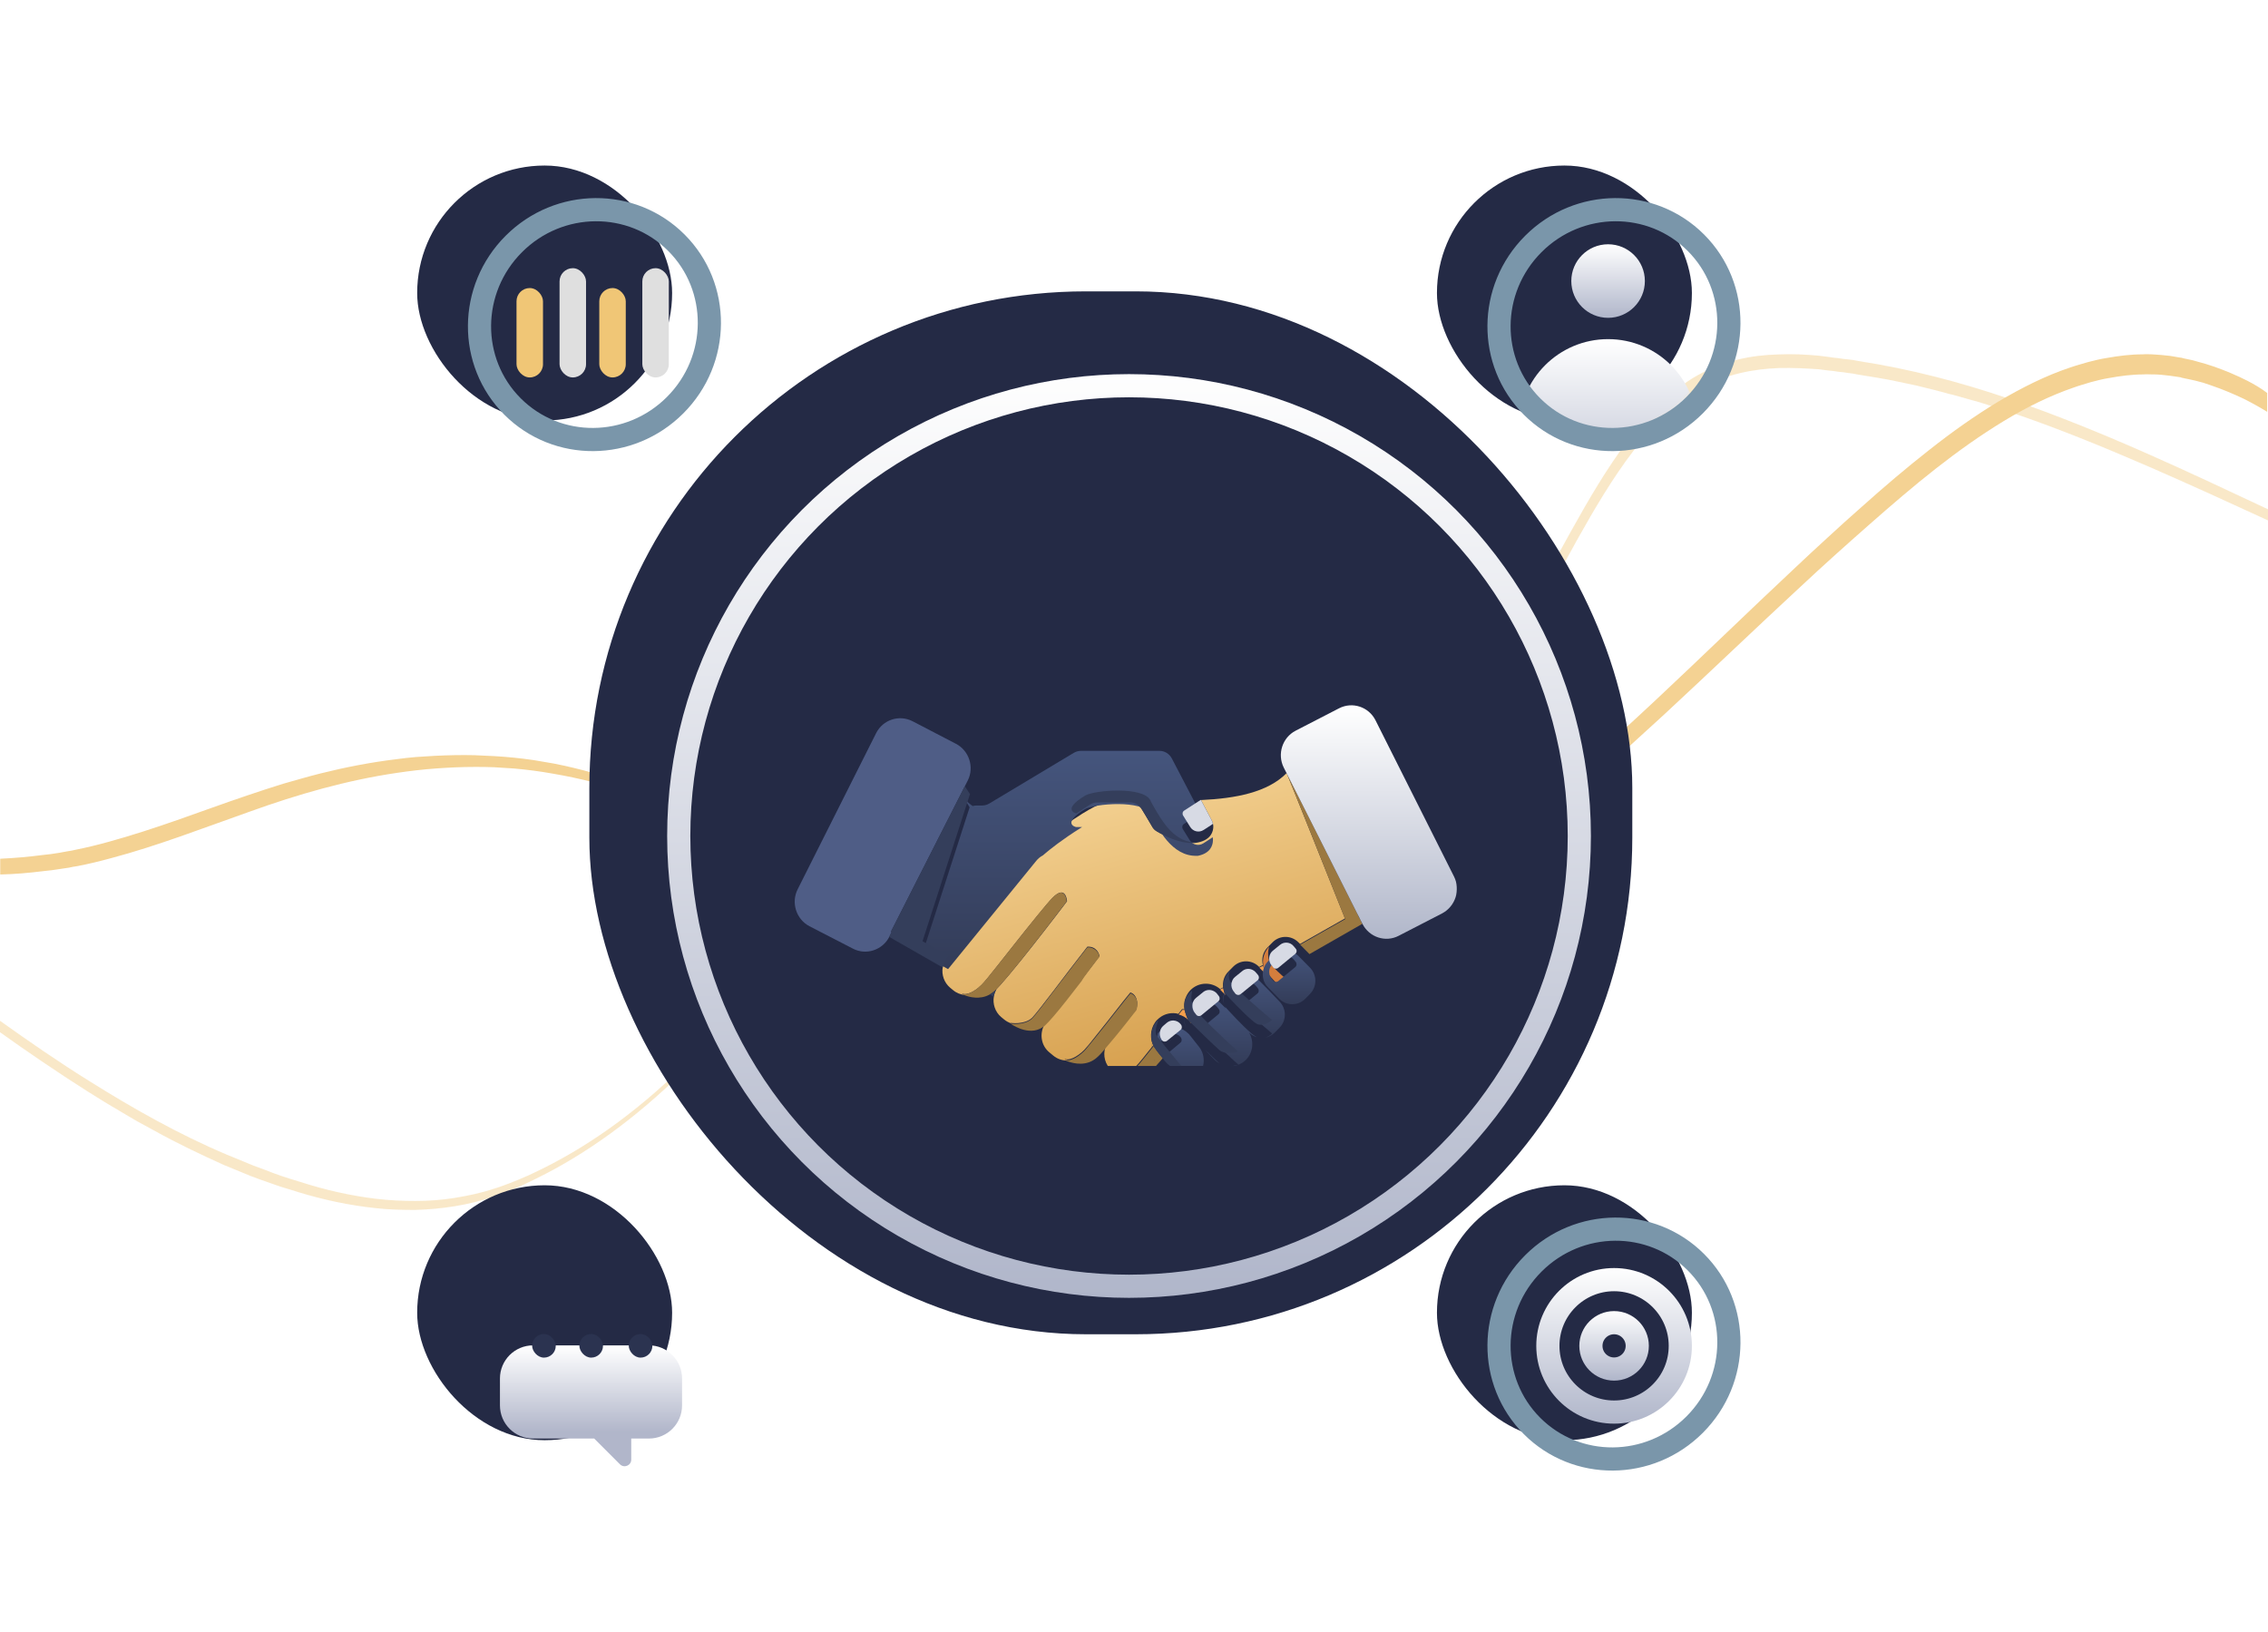 <svg width="685" height="493" viewBox="0 0 685 493" fill="none" xmlns="http://www.w3.org/2000/svg">
<path d="M606.952 120.496C592.242 115.455 576.962 111.441 561.112 109.014L559.653 108.734L558.195 108.547C557.181 108.454 556.23 108.361 555.215 108.174C554.201 108.081 553.25 107.987 552.235 107.801L550.777 107.614L550.016 107.52L549.255 107.427C545.261 107.054 541.203 106.867 537.146 107.054C529.03 107.24 520.661 108.921 512.799 113.308C512.292 113.588 511.785 113.868 511.341 114.148L509.882 115.082C508.931 115.735 508.044 116.389 507.093 117.042L505.698 118.162C505.254 118.536 504.747 118.909 504.303 119.282L502.972 120.496L501.64 121.71C500.753 122.55 499.865 123.483 499.041 124.323C498.216 125.257 497.329 126.097 496.505 127.124C494.856 128.991 493.208 131.044 491.623 133.098C485.346 141.406 479.83 150.835 474.44 160.543C469.051 170.158 463.916 180.053 458.336 189.574C456.941 191.908 455.547 194.335 454.088 196.576C453.391 197.696 452.693 198.909 451.933 200.03L449.714 203.39C448.953 204.51 448.192 205.537 447.431 206.657C446.67 207.778 445.909 208.804 445.085 209.831L442.676 212.912C441.852 213.939 441.027 214.872 440.203 215.806L438.935 217.299L437.604 218.699C436.716 219.633 435.892 220.566 435.004 221.407C433.165 222.993 431.454 224.767 429.552 226.261L428.157 227.381L427.459 227.941C427.332 228.034 427.269 228.128 427.142 228.221L426.762 228.501C425.811 229.155 424.86 229.901 423.845 230.461L422.387 231.395L420.865 232.235C419.851 232.795 418.837 233.355 417.822 233.822C413.764 235.876 409.58 237.276 405.332 238.396C401.084 239.423 396.772 239.983 392.461 240.076C390.305 240.17 388.15 240.076 385.994 239.983C384.916 239.89 383.838 239.796 382.761 239.703C381.683 239.61 380.605 239.423 379.527 239.236C375.216 238.489 370.968 237.369 366.72 235.969C358.224 233.169 349.791 229.528 341.169 226.914L337.935 225.981L334.638 225.141L331.405 224.487C330.263 224.3 329.185 224.207 328.108 224.02L326.459 223.834L324.811 223.74C323.733 223.74 322.592 223.647 321.514 223.647L318.217 223.834H317.393L316.568 223.927L314.92 224.114L313.271 224.3C312.701 224.394 312.194 224.487 311.623 224.674C310.545 224.954 309.467 225.141 308.389 225.421L305.156 226.447L304.332 226.727C304.078 226.821 303.825 226.914 303.508 227.008L301.922 227.661L300.337 228.314C299.83 228.501 299.26 228.781 298.752 229.061C297.738 229.528 296.66 230.088 295.646 230.555C293.617 231.675 291.524 232.795 289.559 234.102C287.53 235.316 285.565 236.809 283.599 238.209C281.697 239.703 279.732 241.197 277.83 242.877C275.927 244.464 274.089 246.237 272.25 247.918L269.524 250.625C269.08 251.092 268.636 251.558 268.192 251.932L266.861 253.332C259.76 260.8 253.039 268.735 246.318 276.763C239.661 284.791 233.004 292.819 226.347 300.66C222.986 304.581 219.626 308.408 216.202 312.049C214.49 313.916 212.779 315.783 211.067 317.463L208.467 320.077L205.804 322.597C191.729 336.32 176.639 347.055 161.042 354.336C160.091 354.803 159.077 355.269 158.126 355.643C157.175 356.11 156.16 356.483 155.209 356.856C154.195 357.323 153.244 357.603 152.293 357.977C151.278 358.35 150.327 358.723 149.313 359.003C145.382 360.31 141.387 361.15 137.393 361.804C133.399 362.457 129.404 362.737 125.473 362.737C121.479 362.737 117.548 362.551 113.617 362.084C105.819 361.15 98.084 359.377 90.602 356.95C88.7 356.39 86.861 355.83 84.959 355.176C83.121 354.523 81.282 353.869 79.443 353.122C78.492 352.749 77.605 352.469 76.654 352.096C75.766 351.722 74.815 351.349 73.927 350.975C72.089 350.229 70.313 349.482 68.475 348.735C53.892 342.574 40.261 334.826 27.263 326.705C17.816 320.824 8.75 314.569 0 308.315L0 311.769C8.496 317.836 17.245 323.811 26.375 329.598C28.024 330.625 29.672 331.652 31.321 332.679C32.145 333.146 32.969 333.706 33.794 334.172C34.618 334.639 35.442 335.106 36.33 335.666C37.978 336.693 39.69 337.626 41.402 338.653C43.114 339.587 44.825 340.52 46.537 341.454C53.385 345.281 60.486 348.642 67.714 351.909C69.552 352.656 71.391 353.402 73.166 354.149C74.054 354.523 75.005 354.896 75.893 355.269C76.844 355.643 77.731 355.923 78.682 356.296C80.521 356.95 82.423 357.603 84.262 358.257C86.164 358.91 88.066 359.377 89.968 360.03C97.576 362.364 105.375 364.044 113.3 364.884C117.295 365.351 121.289 365.444 125.283 365.444C129.278 365.351 133.335 364.978 137.393 364.324C141.451 363.671 145.445 362.644 149.44 361.337C150.454 361.057 151.405 360.59 152.419 360.217C153.434 359.844 154.448 359.47 155.399 359.003C156.35 358.63 157.365 358.163 158.379 357.696C159.394 357.23 160.345 356.763 161.296 356.296C176.956 348.735 192.109 337.626 206.185 323.811C220.324 309.995 233.321 293.659 246.699 277.603C253.42 269.668 260.14 261.733 267.241 254.359L268.573 252.959C269.017 252.492 269.46 252.118 269.904 251.652L272.631 249.038C274.469 247.358 276.308 245.584 278.21 244.09C280.049 242.41 282.014 241.01 283.916 239.516C285.882 238.116 287.784 236.716 289.813 235.502C291.778 234.195 293.87 233.169 295.899 232.048C296.914 231.582 297.991 231.115 299.006 230.555C299.513 230.368 300.02 230.088 300.591 229.808L302.176 229.248L303.761 228.688C304.015 228.594 304.268 228.501 304.522 228.408L305.346 228.128L308.516 227.194C309.594 226.914 310.672 226.727 311.75 226.447C312.257 226.354 312.828 226.167 313.335 226.167L314.983 225.981L316.632 225.794L317.456 225.701H318.28L321.514 225.607C322.592 225.607 323.669 225.701 324.747 225.701L326.396 225.794L328.044 226.074C329.122 226.261 330.2 226.354 331.278 226.541L334.511 227.288L337.745 228.128L340.978 229.061C349.474 231.768 357.907 235.596 366.466 238.489C370.714 239.983 375.089 241.197 379.464 242.037C380.541 242.223 381.619 242.41 382.761 242.597C383.838 242.69 384.98 242.877 386.057 242.97C388.213 243.064 390.432 243.25 392.651 243.157C397.026 243.064 401.464 242.597 405.776 241.57C410.15 240.543 414.398 239.143 418.583 237.089C419.597 236.529 420.675 236.062 421.69 235.502L423.211 234.662L424.733 233.729C425.747 233.075 426.762 232.422 427.713 231.675L428.093 231.395C428.22 231.302 428.41 231.208 428.474 231.115L429.171 230.555L430.629 229.435C432.531 228.034 434.434 226.167 436.272 224.487C437.16 223.554 438.047 222.62 438.935 221.687L440.267 220.286L441.535 218.793C442.359 217.766 443.246 216.832 444.071 215.806L446.543 212.632C447.368 211.605 448.128 210.485 448.953 209.365C449.714 208.244 450.538 207.217 451.299 206.097L453.581 202.737C454.342 201.617 455.039 200.403 455.8 199.283C457.258 196.949 458.653 194.615 460.112 192.188C465.754 182.667 470.953 172.772 476.279 163.157C481.605 153.635 487.121 144.3 493.271 136.272C494.793 134.312 496.378 132.351 498.026 130.484C498.85 129.551 499.675 128.711 500.499 127.777C501.323 126.937 502.147 126.097 503.035 125.257L504.303 124.043L505.634 122.923C506.078 122.55 506.522 122.176 506.966 121.803L508.297 120.776C509.248 120.123 510.136 119.469 511.087 118.816L512.482 117.976C512.926 117.696 513.37 117.415 513.877 117.135C521.422 113.028 529.41 111.441 537.399 111.161C541.393 111.068 545.388 111.254 549.319 111.534L550.08 111.628L550.777 111.721L552.235 111.908C553.25 112.001 554.201 112.095 555.215 112.281C556.23 112.375 557.181 112.468 558.195 112.655L559.653 112.841L561.112 113.121C565.043 113.775 568.91 114.335 572.778 115.175C574.68 115.548 576.645 116.015 578.547 116.389C580.449 116.855 582.351 117.322 584.254 117.789C585.205 118.069 586.156 118.256 587.107 118.536C588.058 118.816 589.009 119.096 589.96 119.282C591.862 119.843 593.701 120.309 595.603 120.869C597.505 121.336 599.343 121.99 601.182 122.55C603.021 123.11 604.859 123.67 606.698 124.323C621.344 129.271 635.419 135.058 648.987 140.939C661.414 146.354 673.461 151.861 685 157.182V153.822C660.717 142.433 634.912 130.111 606.952 120.496Z" fill="#F4D293" fill-opacity="0.5"/>
<path d="M678.853 115.05C675.556 113.37 672.196 111.969 668.772 110.756C667.884 110.476 667.06 110.196 666.173 109.916C665.285 109.636 664.397 109.449 663.51 109.169C663.066 109.076 662.622 108.889 662.178 108.796L660.847 108.516L659.515 108.236L659.198 108.142C659.135 108.142 658.945 108.049 658.818 108.049L658.12 107.955C657.233 107.769 656.345 107.675 655.394 107.489C654.506 107.395 653.555 107.302 652.668 107.209C651.78 107.115 650.829 107.115 649.942 107.022C649.054 107.022 648.103 106.929 647.215 107.022C643.538 107.022 639.861 107.489 636.183 108.142C634.345 108.422 632.506 108.889 630.667 109.356C628.828 109.916 626.99 110.383 625.151 111.036C617.86 113.463 610.632 117.104 603.531 121.304C596.43 125.598 589.456 130.546 582.608 135.96C575.697 141.374 568.913 147.162 562.129 153.23C558.705 156.217 555.345 159.298 551.985 162.378C550.273 163.965 548.624 165.459 546.913 167.046C545.201 168.632 543.552 170.219 541.84 171.806C528.272 184.502 514.577 197.851 500.629 210.92C486.68 223.989 472.415 236.871 457.579 248.633C455.74 250.126 453.901 251.527 451.999 253.02C450.097 254.42 448.258 255.914 446.356 257.314C444.454 258.715 442.552 260.115 440.65 261.515C438.748 262.822 436.846 264.129 434.944 265.436C427.272 270.57 419.41 275.331 411.358 279.625C403.369 283.826 395.19 287.466 386.885 290.36L383.778 291.48C382.764 291.854 381.686 292.227 380.671 292.507L374.394 294.281C370.21 295.307 365.962 296.334 361.714 296.988L358.544 297.548L355.374 297.921L352.204 298.295C351.696 298.388 351.126 298.388 350.619 298.481L349.033 298.575C346.878 298.668 344.786 298.761 342.63 298.855L336.226 298.761C335.148 298.761 334.071 298.668 333.056 298.575L329.886 298.295C328.808 298.201 327.794 298.108 326.716 298.015L323.546 297.548L320.376 297.081L319.551 296.988C319.425 296.988 319.298 296.988 319.171 296.894L318.79 296.801L317.205 296.428L314.035 295.774L310.865 294.934C308.773 294.467 306.681 293.72 304.588 293.067C302.496 292.414 300.467 291.667 298.375 290.92C294.254 289.333 290.133 287.746 286.075 285.879C277.959 282.239 269.971 277.944 262.109 273.557C254.183 269.17 246.385 264.502 238.586 260.021C234.655 257.781 230.788 255.634 226.857 253.487C224.891 252.46 222.926 251.34 220.961 250.406C218.995 249.38 217.03 248.353 215.064 247.419C199.277 239.765 183.363 233.79 167.259 230.616C165.23 230.243 163.264 229.963 161.235 229.59C159.207 229.309 157.241 229.029 155.212 228.843C153.183 228.656 151.218 228.469 149.252 228.376C147.287 228.283 145.258 228.189 143.293 228.096C139.298 228.003 135.367 228.096 131.436 228.283C129.471 228.376 127.505 228.563 125.54 228.656C123.574 228.843 121.609 229.029 119.707 229.31C111.972 230.243 104.3 231.737 96.819 233.604C93.078 234.537 89.337 235.657 85.66 236.684C81.982 237.804 78.368 239.018 74.754 240.231C67.527 242.658 60.489 245.272 53.515 247.699C46.54 250.126 39.693 252.367 32.909 254.234C29.549 255.167 26.125 256.007 22.828 256.661C22.004 256.848 21.179 257.034 20.355 257.128C19.531 257.314 18.643 257.408 17.819 257.594C16.995 257.688 16.107 257.874 15.346 257.968C14.522 258.061 13.698 258.154 12.874 258.248C8.562 258.808 4.251 259.181 0.066 259.368L0.066 264.129C4.378 264.035 8.753 263.662 13.191 263.102C14.015 263.009 14.903 262.915 15.727 262.822C16.614 262.729 17.439 262.542 18.263 262.448C19.087 262.355 19.975 262.168 20.799 262.075C21.623 261.888 22.511 261.702 23.335 261.608C26.759 260.955 30.183 260.115 33.606 259.181C47.365 255.541 61.313 250.126 75.579 245.086C89.844 239.951 104.68 235.657 120.024 233.417C123.828 232.857 127.696 232.39 131.626 232.11C135.494 231.83 139.425 231.643 143.356 231.643C145.321 231.643 147.287 231.643 149.252 231.737C151.218 231.83 153.183 232.017 155.212 232.11C157.178 232.297 159.143 232.483 161.172 232.763C163.137 233.043 165.166 233.324 167.132 233.697C183.046 236.404 199.023 241.912 214.747 249.38C230.534 256.661 245.941 266.276 261.792 275.144C269.717 279.625 277.706 283.826 285.821 287.559C289.879 289.426 294 291.2 298.121 292.787C300.214 293.534 302.242 294.281 304.335 295.027C306.427 295.681 308.519 296.428 310.612 296.988L313.782 297.828L316.952 298.575L318.537 298.948L318.917 299.041C319.044 299.041 319.234 299.135 319.361 299.135L320.185 299.228L323.355 299.788L326.526 300.348C327.603 300.535 328.681 300.628 329.759 300.722L332.993 301.095C334.071 301.188 335.148 301.375 336.226 301.375L342.693 301.655C344.849 301.655 347.005 301.562 349.16 301.468L350.809 301.375C351.316 301.375 351.887 301.282 352.394 301.188L355.627 300.908L358.861 300.628L362.094 300.162C366.406 299.602 370.654 298.668 374.902 297.734L381.242 296.054C382.32 295.774 383.334 295.401 384.412 295.121L387.582 294.094C396.015 291.293 404.257 287.839 412.436 283.732C420.551 279.625 428.54 274.957 436.339 269.823C438.304 268.516 440.206 267.209 442.172 265.902C444.074 264.502 445.976 263.195 447.878 261.795C449.78 260.488 451.682 258.995 453.584 257.594C455.486 256.194 457.388 254.794 459.227 253.3C466.708 247.513 474.063 241.258 481.291 235.004C488.519 228.749 495.62 222.215 502.658 215.774C516.67 202.798 530.365 189.636 543.996 177.034C550.78 170.686 557.564 164.618 564.348 158.644C571.132 152.67 577.853 146.882 584.637 141.561C591.421 136.24 598.268 131.386 605.179 127.185C612.09 122.985 619.128 119.531 626.166 117.104C627.941 116.45 629.716 115.983 631.491 115.423C633.267 114.957 635.042 114.49 636.817 114.21C640.368 113.556 643.855 113.09 647.405 113.09C648.293 112.996 649.181 113.09 650.005 113.09C650.893 113.09 651.78 113.09 652.604 113.183C653.492 113.276 654.316 113.37 655.204 113.463C656.092 113.556 656.916 113.743 657.803 113.836L658.437 113.93C658.564 113.93 658.564 113.93 658.754 114.023L659.071 114.117L660.403 114.397L661.734 114.677C662.178 114.77 662.559 114.863 663.002 114.957C663.827 115.143 664.651 115.423 665.475 115.61C666.299 115.89 667.124 116.17 667.948 116.45C671.245 117.57 674.542 118.971 677.712 120.464C680.121 121.678 682.467 122.985 684.749 124.385V118.691C682.784 117.197 680.818 116.077 678.853 115.05Z" fill="#F4D293"/>
<g filter="url(#filter0_dii)">
<rect x="183" y="95" width="315" height="315" rx="150" fill="#242A45"/>
</g>
<g clip-path="url(#clip0)" filter="url(#filter1_di)">
<g filter="url(#filter2_d)">
<path d="M383.32 273.874C383.32 273.874 382.35 277.099 383.859 279.232C385.368 281.364 392.264 286.94 392.264 286.94C392.264 286.94 389.947 288.033 387.63 286.666C385.314 285.3 381.865 280.708 381.865 280.708C381.865 280.708 380.303 277.263 383.32 273.874Z" fill="#D37D3D"/>
<path d="M288.707 212.645L275.56 205.811C271.573 203.788 266.67 205.374 264.623 209.419L240.916 256.598C238.869 260.644 240.485 265.673 244.472 267.751L257.619 274.53C261.606 276.607 266.563 274.967 268.61 270.922L269.31 269.5L269.095 269.391L291.455 225.383L292.317 223.688C294.31 219.697 292.694 214.722 288.707 212.645Z" fill="#4F5D86"/>
<path d="M388.601 221.502C382.836 227.351 373.191 229.156 362.739 229.648L365.918 235.661C366.133 236.044 366.241 236.426 366.349 236.809C366.403 237.083 366.456 237.356 366.456 237.629C366.456 239.16 365.756 241.62 361.877 242.44C361.446 242.549 360.961 242.604 360.476 242.604C356.219 242.823 351.424 240.253 349.431 239.105C348.838 238.723 348.299 238.231 347.976 237.629L345.875 234.076L344.905 232.49C344.15 231.178 342.75 230.413 341.295 230.413H333.428C331.597 231.069 329.549 232.108 326.909 233.748C326.801 233.802 326.694 233.857 326.586 233.966C321.09 237.411 317.319 240.363 315.056 242.331C314.355 242.713 313.655 243.26 313.116 243.916L286.446 276.663L286.122 277.045C285.368 277.975 284.937 279.068 284.722 280.161C284.344 282.403 285.153 284.808 286.984 286.339L287.847 287.05C288.87 287.924 290.163 288.416 291.403 288.526C290.756 288.252 290.433 288.088 290.594 288.088C291.672 288.58 293.558 287.924 295.497 286.339C295.821 286.066 296.198 285.738 296.521 285.41C296.844 285.082 297.491 284.371 298.299 283.387C301.64 279.287 308.482 270.43 313.385 264.471C315.325 262.066 316.995 260.098 317.965 259.114C318.935 258.13 319.689 257.693 320.282 257.583C322.114 257.255 322.275 260.207 322.275 260.207C322.275 260.207 320.982 261.957 318.989 264.526C317.911 265.948 316.618 267.588 315.271 269.337C310.853 275.023 305.357 281.911 302.178 285.464C301.747 285.956 301.316 286.394 300.993 286.722C300.616 287.378 300.347 288.143 300.185 288.908C299.754 291.204 300.562 293.665 302.394 295.195L303.256 295.906C303.903 296.453 304.657 296.835 305.411 297.109C305.25 296.999 305.196 296.945 305.196 296.945C305.196 296.945 309.344 297.601 311.661 295.469C311.715 295.414 311.769 295.359 311.823 295.305C312.254 294.867 313.116 293.774 314.301 292.298C316.51 289.455 319.851 285.136 323.137 280.763C324.969 278.412 326.801 276.007 328.418 273.929C328.741 273.929 329.064 273.929 329.387 273.984C329.926 274.093 330.519 274.312 330.95 274.749C331.597 275.296 331.92 276.007 332.081 276.772C331.004 278.248 329.819 279.779 328.579 281.364C327.879 282.239 327.232 283.168 326.532 284.043C323.515 287.979 320.444 291.86 318.181 294.539C317.103 295.797 316.241 296.781 315.594 297.327C315.54 297.382 315.487 297.382 315.487 297.437C315.433 297.491 315.433 297.546 315.379 297.601C313.924 300.334 314.463 303.833 316.941 305.856L318.127 306.84C319.366 307.878 320.928 308.37 322.491 308.316C321.79 308.042 321.413 307.824 321.575 307.824C322.814 308.425 325.239 307.332 327.448 305.145C327.987 304.598 329.334 303.013 331.058 300.771C333.051 298.311 335.584 295.086 338.116 291.86C338.762 290.986 339.463 290.166 340.109 289.346C340.54 288.799 340.972 288.252 341.403 287.76C342.426 288.088 343.073 288.908 343.342 290.056C343.504 290.712 343.504 291.314 343.396 291.915C343.342 292.243 343.288 292.571 343.181 292.844C342.857 293.227 342.588 293.61 342.265 293.993C341.564 294.922 340.864 295.797 340.109 296.671C337.793 299.569 335.584 302.247 333.859 304.27C333.051 306.785 333.752 309.628 335.853 311.377C336.607 312.033 337.469 312.416 338.385 312.689C339.732 312.58 341.51 311.541 343.234 309.901C343.935 309.245 345.875 306.785 348.353 303.669C348.353 303.669 348.353 303.614 348.299 303.614C347.868 302.685 347.599 301.755 347.653 300.662C347.653 300.607 347.653 300.607 347.653 300.553C347.653 300.553 347.653 300.553 347.653 300.498V300.443C347.706 299.186 348.084 297.929 348.838 296.835C349.269 296.179 349.646 295.906 349.646 295.906C349.808 295.742 349.969 295.633 350.131 295.469C351.801 294.102 353.956 293.719 355.896 294.211C356.273 293.719 356.65 293.227 357.028 292.79C357.189 292.79 357.405 292.844 357.566 292.844C357.62 292.844 357.62 292.844 357.674 292.899L357.728 292.844C357.566 291.806 357.62 290.712 357.944 289.728C357.944 289.674 357.997 289.564 358.051 289.51C358.105 289.4 358.159 289.291 358.213 289.127V289.072C358.536 288.362 358.967 287.651 359.56 287.05C361.984 284.59 365.918 284.48 368.504 286.722L369.42 286.23C369.204 284.535 369.689 282.785 370.982 281.473L372.437 279.997C374.592 277.811 378.094 277.811 380.25 279.997L380.303 280.052L381.435 279.451C380.95 277.592 381.435 275.515 382.89 274.093L384.344 272.617C386.5 270.43 390.002 270.43 392.157 272.617L392.642 273.109L406.219 265.401C402.825 256.927 389.032 222.377 388.601 221.502Z" fill="url(#paint0_linear)"/>
<path d="M318.879 264.581C320.872 262.011 322.166 260.262 322.166 260.262C322.166 260.262 322.004 257.31 320.172 257.638C319.579 257.747 318.825 258.184 317.855 259.168C316.885 260.153 315.269 262.121 313.276 264.526C308.426 270.485 301.584 279.341 298.189 283.441C297.381 284.425 296.735 285.136 296.411 285.464C296.088 285.792 295.711 286.12 295.388 286.393C293.502 287.924 291.562 288.635 290.485 288.143C290.323 288.088 290.646 288.307 291.293 288.58C292.747 289.182 295.98 290.002 298.836 288.416C299.321 288.143 299.752 287.869 300.183 287.487C300.344 287.323 300.56 287.159 300.776 286.94C301.099 286.612 301.53 286.175 301.961 285.683C305.194 282.129 310.635 275.241 315.054 269.555C316.508 267.642 317.801 266.002 318.879 264.581Z" fill="#9B7840"/>
<path d="M328.577 281.583C329.762 279.997 330.948 278.412 332.079 276.99C331.918 276.225 331.594 275.514 330.948 274.968C330.463 274.585 329.924 274.312 329.385 274.202C329.062 274.148 328.739 274.093 328.415 274.148C326.745 276.225 324.967 278.63 323.135 280.981C319.795 285.3 316.508 289.674 314.299 292.516C313.114 293.992 312.252 295.086 311.821 295.523C311.767 295.578 311.713 295.632 311.659 295.687C309.342 297.819 305.193 297.163 305.193 297.163C305.193 297.163 305.247 297.218 305.409 297.327C306.486 298.038 311.551 301.099 315.43 297.874C315.484 297.819 315.538 297.765 315.592 297.765C315.646 297.71 315.7 297.71 315.7 297.655C316.293 297.108 317.208 296.124 318.286 294.867C320.549 292.243 323.566 288.361 326.637 284.371C327.23 283.332 327.93 282.457 328.577 281.583Z" fill="#9B7840"/>
<path d="M342.316 294.265C342.64 293.883 342.909 293.5 343.232 293.117C343.34 292.789 343.394 292.461 343.448 292.188C343.555 291.587 343.555 290.985 343.394 290.329C343.124 289.181 342.424 288.361 341.454 288.033C341.023 288.58 340.592 289.072 340.161 289.619C339.515 290.439 338.814 291.313 338.168 292.133C335.635 295.359 333.103 298.584 331.109 301.044C329.331 303.231 328.038 304.871 327.499 305.418C325.29 307.605 322.866 308.698 321.627 308.097C321.465 308.042 321.788 308.315 322.543 308.589C324.321 309.245 328.254 310.174 331.325 307.386C331.971 306.839 332.887 305.855 333.965 304.543C335.689 302.52 337.952 299.842 340.215 296.944C340.915 296.069 341.616 295.195 342.316 294.265Z" fill="#9B7840"/>
<path d="M410.798 265.674L410.528 265.182L409.774 263.651L400.022 244.244L388.6 221.502C389.031 222.377 402.824 256.982 406.272 265.62L392.694 273.328L395.496 276.171L411.444 267.041L410.798 265.674Z" fill="#9B7840"/>
<path d="M359.396 296.726L359.665 297.054L359.719 297C359.342 296.672 359.126 296.398 358.965 296.234C359.126 296.398 359.288 296.562 359.396 296.726Z" fill="#F49F4C"/>
<path d="M348.457 303.942C345.979 307.058 344.039 309.519 343.339 310.175C341.615 311.869 339.837 312.853 338.49 312.963C338.059 313.017 337.735 312.963 337.412 312.799C336.819 312.689 342.8 315.915 347.11 312.088C347.972 311.323 349.427 309.683 351.205 307.605C350.343 306.566 349.535 305.582 348.888 304.598C348.673 304.434 348.565 304.161 348.457 303.942Z" fill="#9B7840"/>
<path d="M358.319 294.758C358.103 294.211 357.888 293.665 357.834 293.063L357.78 293.118C357.726 293.118 357.726 293.118 357.672 293.063C357.457 293.009 357.295 293.009 357.133 293.009C356.756 293.501 356.379 293.938 356.002 294.43C357.08 294.704 358.103 295.25 358.965 296.125C358.965 296.125 358.588 295.578 358.319 294.758Z" fill="#F49F4C"/>
<path d="M369.903 288.034C369.903 288.034 369.849 287.979 369.795 287.815C369.795 287.76 369.741 287.706 369.741 287.706C369.741 287.706 369.741 287.706 369.741 287.651C369.58 287.268 369.472 286.831 369.418 286.394L368.502 286.886C368.61 286.995 368.717 287.104 368.825 287.214L370.118 288.526C370.118 288.416 370.011 288.252 369.903 288.034Z" fill="#F49F4C"/>
<path d="M381.487 279.669L380.355 280.27L383.211 283.168L383.588 282.949L382.888 282.238C382.187 281.473 381.702 280.598 381.487 279.669Z" fill="#F49F4C"/>
<path d="M439.139 252.717L415.432 205.538C413.385 201.493 408.482 199.853 404.441 201.93L391.294 208.709C387.307 210.786 385.691 215.761 387.738 219.861L388.6 221.556L400.023 244.243L409.775 263.651L410.799 265.674L411.499 267.04C413.546 271.086 418.449 272.726 422.437 270.648L435.583 263.869C439.57 261.737 441.187 256.763 439.139 252.717Z" fill="url(#paint1_linear)"/>
<path d="M410.797 265.674L409.773 263.597L410.528 265.182L410.797 265.674Z" fill="#3E385A"/>
<g filter="url(#filter3_d)">
<path d="M360.151 242.439C360.689 242.494 361.228 242.494 361.767 242.494C365.646 241.729 366.347 239.268 366.347 237.683C366.347 237.41 366.347 237.136 366.239 236.863C366.131 236.972 365.97 237.082 365.808 237.191L363.437 238.722C362.09 239.596 360.204 239.214 359.342 237.792L357.241 234.403C356.918 233.856 357.079 233.2 357.564 232.872L362.467 229.701L362.575 229.647L353.901 213.028C353.146 211.661 351.745 210.786 350.183 210.786H326.476C325.722 210.786 324.967 211.005 324.321 211.387L298.782 226.695C298.136 227.077 297.381 227.296 296.627 227.296H294.903C294.526 227.296 294.148 227.351 293.771 227.46C292.909 226.859 292.155 226.148 291.401 225.437L292.855 227.843L291.023 233.528L278.523 272.288L286.336 276.716L313.006 243.97C313.545 243.314 314.192 242.767 314.946 242.385C317.209 240.417 320.98 237.464 326.476 234.02C326.584 233.966 326.692 233.911 326.799 233.802C326.207 233.802 325.614 233.802 325.021 233.802C324.914 233.802 320.495 232.763 327.715 228.389C330.571 226.749 345.118 225.492 347.381 229.811C347.435 229.92 347.489 230.029 347.543 230.193C348.674 232.216 350.021 234.676 351.638 236.863C353.793 239.651 356.541 242.057 360.151 242.439Z" fill="url(#paint2_linear)"/>
<path d="M395.657 276.279L395.549 276.17L392.748 273.327L392.263 272.835C390.108 270.649 386.605 270.649 384.45 272.835L382.996 274.311C381.595 275.733 381.11 277.81 381.541 279.669C381.756 280.598 382.241 281.528 382.996 282.238L383.696 282.949L386.39 285.682C388.545 287.869 392.047 287.869 394.202 285.682L395.657 284.206C397.812 282.02 397.812 278.466 395.657 276.279ZM383.48 278.521C383.103 277.318 383.427 275.951 384.45 275.131L386.605 273.382C387.899 272.343 389.73 272.562 390.754 273.819L391.077 274.202L391.347 274.53C391.724 275.022 391.67 275.733 391.185 276.115L386.067 280.325C385.582 280.708 384.881 280.653 384.504 280.161L384.019 279.505C383.75 279.232 383.588 278.849 383.48 278.521Z" fill="url(#paint3_linear)"/>
<path d="M371.627 289.837C370.657 288.798 370.01 288.088 369.956 288.033C370.064 288.197 370.118 288.416 370.226 288.58L368.933 287.268C368.825 287.158 368.717 287.049 368.609 286.94C366.023 284.644 362.09 284.753 359.665 287.268C359.073 287.869 358.642 288.525 358.318 289.29C359.665 287.268 360.096 287.268 360.096 287.268C360.204 287.65 359.504 289.126 360.204 291.149C360.366 290.493 360.689 289.892 361.228 289.4L363.383 287.65C364.514 286.721 366.131 286.776 367.208 287.76C367.316 287.869 367.424 287.978 367.532 288.088L368.124 288.798C368.502 289.29 368.448 290.001 367.963 290.384L362.844 294.593C362.79 294.648 362.736 294.703 362.683 294.703C362.736 294.757 362.79 294.812 362.844 294.867C366.562 298.803 373.997 305.582 374.051 305.582C374.859 305.254 375.667 304.762 376.314 304.106C378.523 301.864 378.792 298.42 377.23 295.851C377.93 296.561 378.739 296.999 379.601 297.272C377.984 296.507 373.943 292.352 371.627 289.837Z" fill="url(#paint4_linear)"/>
<path d="M383.264 283.167L380.408 280.27L380.355 280.215C378.199 278.029 374.697 278.029 372.542 280.215L371.087 281.691C369.848 283.003 369.309 284.753 369.525 286.447C369.579 286.775 369.633 287.103 369.74 287.432C369.686 287.158 369.579 286.83 369.579 286.447C369.471 285.135 369.74 283.222 371.68 281.145C371.788 281.035 370.387 283.003 371.949 285.081C372.057 284.315 372.434 283.605 373.027 283.113L375.182 281.363C376.26 280.489 377.715 280.489 378.738 281.254C378.954 281.418 379.169 281.582 379.331 281.801L379.924 282.511C380.301 283.003 380.247 283.714 379.762 284.097L375.021 287.978L374.913 288.033C378.577 291.368 384.234 296.178 384.234 296.178C384.234 296.178 383.318 297.053 382.079 297.436C383.156 297.217 384.126 296.725 384.988 295.905L386.443 294.429C388.598 292.242 388.598 288.689 386.443 286.502L383.264 283.167Z" fill="url(#paint5_linear)"/>
<path d="M369.688 287.432C369.741 287.541 369.741 287.65 369.795 287.705C369.741 287.596 369.741 287.486 369.688 287.432Z" fill="url(#paint6_linear)"/>
<path d="M366.94 304.16C367.371 304.597 367.802 304.925 368.341 305.199C367.533 304.488 365.755 302.848 363.977 301.099L366.94 304.16Z" fill="url(#paint7_linear)"/>
<path d="M373.944 305.636C373.836 305.69 372.651 306.018 371.25 306.073C372.166 306.128 373.082 306.018 373.944 305.636Z" fill="url(#paint8_linear)"/>
<path d="M357.779 293.062C357.887 293.609 358.048 294.21 358.264 294.757C358.102 294.265 357.941 293.664 357.833 293.062C357.671 292.133 357.671 291.04 357.995 290.001C357.725 290.985 357.617 292.024 357.779 293.062Z" fill="url(#paint9_linear)"/>
<path d="M352.823 309.463C352.769 309.408 352.769 309.408 352.715 309.354C352.715 309.408 352.769 309.408 352.823 309.463Z" fill="url(#paint10_linear)"/>
<path d="M352.822 309.463C354.169 310.611 355.84 311.158 357.51 311.048C356.755 311.048 354.6 310.939 352.822 309.463Z" fill="url(#paint11_linear)"/>
<path d="M352.662 309.353C352.554 309.244 352.446 309.189 352.393 309.08C352.5 309.189 352.608 309.244 352.662 309.353Z" fill="url(#paint12_linear)"/>
<path d="M352.391 309.08C352.23 308.916 352.068 308.752 351.906 308.533C352.068 308.752 352.23 308.916 352.391 309.08Z" fill="url(#paint13_linear)"/>
<path d="M359.666 297.053L359.396 296.725C359.289 296.561 359.127 296.397 358.965 296.233C358.912 296.178 358.858 296.124 358.858 296.124C357.996 295.304 356.972 294.702 355.894 294.429C353.955 293.937 351.799 294.319 350.129 295.686C349.968 295.796 349.806 295.96 349.644 296.124C349.914 296.506 348.351 299.185 349.321 300.716C349.429 300.934 349.698 301.317 350.075 301.754C350.776 302.684 351.853 303.996 352.985 305.363C355.248 308.096 357.618 310.939 357.672 310.939C358.912 310.829 360.097 310.337 361.121 309.517C363.922 307.221 364.407 303.012 362.09 300.114L359.666 297.053ZM352.5 302.301C352.015 302.684 351.315 302.629 350.937 302.137C350.722 301.918 350.614 301.645 350.506 301.317C350.021 300.06 350.345 298.638 351.422 297.709L352.446 296.834C353.039 296.342 353.793 296.124 354.493 296.178C355.302 296.233 356.056 296.616 356.595 297.272L356.649 297.381C357.026 297.873 356.972 298.584 356.487 298.966L352.5 302.301Z" fill="url(#paint14_linear)"/>
<path d="M348.404 303.832C348.404 303.832 348.404 303.887 348.458 303.887C348.566 304.16 348.728 304.379 348.889 304.597C348.728 304.379 348.62 304.105 348.458 303.887C348.404 303.887 348.404 303.887 348.404 303.832Z" fill="url(#paint15_linear)"/>
<path d="M348.89 297.107C348.136 298.201 347.759 299.458 347.705 300.716C347.867 299.021 348.406 297.818 348.89 297.107Z" fill="url(#paint16_linear)"/>
</g>
<path d="M315.374 297.819C315.428 297.765 315.428 297.71 315.482 297.655C315.428 297.71 315.374 297.765 315.32 297.765L315.374 297.819Z" fill="#343E5B"/>
<path d="M298.941 288.361L300.073 289.017C300.234 288.251 300.504 287.541 300.881 286.83C300.666 287.049 300.45 287.267 300.288 287.377C299.803 287.814 299.372 288.087 298.941 288.361Z" fill="#343E5B"/>
<path d="M349.374 239.105C351.368 240.308 356.163 242.822 360.42 242.604C360.905 242.604 361.336 242.549 361.82 242.44C361.228 242.494 360.689 242.44 360.204 242.385C356.54 242.002 353.846 239.652 351.691 236.754C350.075 234.567 348.728 232.162 347.596 230.085C347.542 229.975 347.489 229.811 347.435 229.702C345.172 225.438 330.624 226.64 327.769 228.281C320.549 232.654 324.967 233.638 325.075 233.693L329.224 231.014C329.924 230.577 330.678 230.358 331.486 230.358H333.372H341.239C342.693 230.358 344.094 231.123 344.849 232.435L345.818 234.021L347.92 237.574C348.243 238.23 348.728 238.777 349.374 239.105Z" fill="#343E5B"/>
<path d="M353.038 305.418C351.907 304.051 350.829 302.739 350.129 301.81C349.752 301.372 349.482 300.99 349.374 300.771C348.405 299.24 349.967 296.561 349.698 296.179C349.698 296.179 349.32 296.507 348.889 297.108C348.405 297.873 347.812 299.076 347.704 300.716V300.771C347.704 300.771 347.704 300.771 347.704 300.826C347.704 300.88 347.704 300.88 347.704 300.935C347.65 302.028 347.92 303.012 348.351 303.887C348.351 303.887 348.351 303.942 348.405 303.942C348.512 304.16 348.674 304.434 348.836 304.652C349.482 305.636 350.29 306.566 351.152 307.659C351.422 307.987 351.637 308.26 351.907 308.588C353.954 311.158 357.187 311.049 357.618 311.049C357.672 311.049 357.672 311.049 357.672 311.049C357.672 310.939 355.247 308.096 353.038 305.418Z" fill="#343E5B"/>
<path d="M362.79 294.921C362.736 294.867 362.682 294.812 362.628 294.757C362.197 294.976 361.604 294.921 361.227 294.484L360.742 293.828C360.257 293.226 360.042 292.516 360.096 291.805C360.096 291.586 360.15 291.368 360.15 291.149C359.449 289.126 360.15 287.65 360.042 287.268C360.042 287.268 359.611 287.268 358.264 289.29V289.345C358.21 289.454 358.156 289.564 358.102 289.728C358.048 289.782 358.048 289.892 357.994 289.946C357.671 290.985 357.671 292.078 357.833 293.008C357.94 293.664 358.102 294.21 358.264 294.702C358.533 295.523 358.856 296.069 358.856 296.069C358.91 296.124 358.91 296.124 358.964 296.179C359.126 296.343 359.341 296.561 359.719 296.944C360.688 297.873 362.305 299.513 363.975 301.099C365.753 302.848 367.531 304.488 368.339 305.199C369.147 305.855 370.225 306.074 371.249 306.074C372.596 306.074 373.781 305.691 373.943 305.636C373.943 305.636 366.507 298.857 362.79 294.921Z" fill="#343E5B"/>
<path d="M374.912 287.979L374.589 288.252C374.427 288.416 374.212 288.471 373.996 288.471C373.619 288.525 373.296 288.361 373.026 288.033L372.541 287.377C372.003 286.666 371.787 285.846 371.895 285.026C371.895 285.026 371.895 285.026 371.895 284.972C370.332 282.894 371.733 280.926 371.625 281.036C369.686 283.058 369.416 285.026 369.524 286.338C369.578 286.885 369.686 287.322 369.794 287.596C369.794 287.596 369.794 287.596 369.794 287.651C369.794 287.705 369.847 287.76 369.847 287.76C369.901 287.869 369.955 287.979 369.955 287.979C370.009 288.033 370.656 288.744 371.625 289.783C373.942 292.243 378.037 296.397 379.546 297.218C380.408 297.655 381.27 297.546 382.024 297.327C383.263 296.944 384.179 296.069 384.179 296.069C384.179 296.069 378.576 291.313 374.912 287.979Z" fill="#343E5B"/>
<path d="M291.4 225.438L269.04 269.446L269.255 269.555L268.555 270.976L284.718 280.215C284.88 279.122 285.365 278.029 286.119 277.099L286.443 276.717L278.63 272.289L291.13 233.528L292.962 227.843L291.4 225.438Z" fill="#343E5B"/>
<path d="M356.595 297.327C356.056 296.671 355.302 296.288 354.494 296.234C353.793 296.179 353.039 296.398 352.446 296.89L351.423 297.765C350.345 298.639 350.022 300.115 350.507 301.373C350.615 301.646 350.776 301.919 350.938 302.193C351.315 302.685 352.015 302.739 352.5 302.357L356.541 299.077C357.026 298.694 357.08 297.983 356.703 297.491L356.595 297.327Z" fill="#D7DAE4"/>
<path d="M367.532 288.088C367.424 287.979 367.316 287.869 367.209 287.76C366.131 286.831 364.515 286.721 363.383 287.651L361.228 289.4C360.689 289.837 360.312 290.493 360.204 291.149C360.15 291.368 360.15 291.587 360.15 291.805C360.15 292.516 360.366 293.227 360.797 293.828L361.282 294.484C361.605 294.922 362.198 295.031 362.683 294.758C362.737 294.703 362.79 294.703 362.844 294.648L367.963 290.439C368.448 290.056 368.502 289.345 368.125 288.853L367.532 288.088Z" fill="#D7DAE4"/>
<path d="M379.332 281.746C379.171 281.528 378.955 281.364 378.74 281.2C377.662 280.434 376.207 280.434 375.184 281.309L373.028 283.058C372.382 283.55 372.059 284.316 371.951 285.027C371.951 285.027 371.951 285.027 371.951 285.081C371.843 285.901 372.059 286.776 372.597 287.432L373.082 288.088C373.298 288.361 373.675 288.525 374.052 288.525C374.268 288.525 374.483 288.416 374.645 288.307L374.968 288.033L375.076 287.979L379.817 284.097C380.302 283.714 380.356 283.004 379.979 282.512L379.332 281.746Z" fill="#D7DAE4"/>
<path d="M391.347 274.53L391.077 274.202L390.754 273.82C389.73 272.508 387.845 272.344 386.605 273.382L384.45 275.132C383.427 275.952 383.103 277.318 383.48 278.521C383.588 278.849 383.75 279.232 384.019 279.505L384.504 280.161C384.881 280.653 385.582 280.708 386.067 280.325L391.185 276.116C391.67 275.733 391.778 275.022 391.347 274.53Z" fill="#D7DAE4"/>
<path d="M363.546 238.668L365.917 237.137C366.078 237.028 366.24 236.918 366.348 236.809C366.24 236.426 366.132 236.044 365.917 235.661L362.738 229.647L362.684 229.593L362.576 229.647L357.673 232.818C357.134 233.146 357.027 233.857 357.35 234.349L359.451 237.738C360.313 239.16 362.145 239.597 363.546 238.668Z" fill="#D7DAE4"/>
</g>
</g>
<circle cx="341" cy="252.5" r="136" stroke="url(#paint17_linear)" stroke-width="7"/>
<g filter="url(#filter4_dii)">
<rect x="449" y="60" width="77" height="77" rx="38.5" fill="#242A45"/>
</g>
<mask id="mask0" mask-type="alpha" maskUnits="userSpaceOnUse" x="453" y="66" width="65" height="65">
<circle r="32.161" transform="matrix(1 0 0 -1 485.688 98.338)" fill="#C4C4C4"/>
</mask>
<g mask="url(#mask0)">
<circle cx="485.688" cy="84.89" r="11.11" fill="url(#paint18_linear)"/>
<circle cx="485.689" cy="129.33" r="26.898" fill="url(#paint19_linear)"/>
</g>
<g filter="url(#filter5_dii)">
<rect x="141" y="368" width="77" height="77" rx="38.5" fill="#242A45"/>
</g>
<g filter="url(#filter6_d)">
<path fill-rule="evenodd" clip-rule="evenodd" d="M161 392.354C155.477 392.354 151 396.831 151 402.354V410.493C151 416.016 155.477 420.493 161 420.493H179.46L187.238 428.271C188.498 429.531 190.652 428.639 190.652 426.857V420.493H196C201.523 420.493 206 416.016 206 410.493V402.354C206 396.831 201.523 392.354 196 392.354H161Z" fill="url(#paint20_linear)"/>
</g>
<rect x="160.723" y="402.918" width="7.134" height="7.134" rx="3.567" fill="#2B3350"/>
<rect x="174.99" y="402.918" width="7.134" height="7.134" rx="3.567" fill="#2B3350"/>
<rect x="189.904" y="402.918" width="7.134" height="7.134" rx="3.567" fill="#2B3350"/>
<g filter="url(#filter7_dii)">
<rect x="449" y="368" width="77" height="77" rx="38.5" fill="#242A45"/>
</g>
<circle cx="487.5" cy="406.5" r="20" stroke="url(#paint21_linear)" stroke-width="7"/>
<circle cx="487.5" cy="406.5" r="7" stroke="url(#paint22_linear)" stroke-width="7"/>
<g filter="url(#filter8_dii)">
<rect x="141" y="60" width="77" height="77" rx="38.5" fill="#242A45"/>
</g>
<rect x="156" y="87" width="8" height="27" rx="4" fill="#F0C676"/>
<rect x="169" y="81" width="8" height="33" rx="4" fill="#DFDFDF"/>
<rect x="194" y="81" width="8" height="33" rx="4" fill="#DFDFDF"/>
<rect x="181" y="87" width="8" height="27" rx="4" fill="#F0C676"/>
<path d="M511.812 430.31C498.115 444.008 476.136 444.114 462.721 430.699C449.305 417.284 449.412 395.305 463.11 381.608C476.807 367.911 498.785 367.804 512.201 381.219C525.616 394.634 525.509 416.613 511.812 430.31Z" stroke="#7A96AA" stroke-width="7"/>
<path d="M203.89 122.392C190.193 136.09 168.214 136.197 154.799 122.781C141.384 109.366 141.49 87.387 155.188 73.69C168.885 59.993 190.864 59.886 204.279 73.301C217.694 86.716 217.587 108.695 203.89 122.392Z" stroke="#7A96AA" stroke-width="7"/>
<path d="M462.719 122.781C449.303 109.366 449.41 87.387 463.108 73.69C476.805 59.993 498.784 59.886 512.199 73.301C525.614 86.716 525.507 108.695 511.81 122.392C498.113 136.09 476.134 136.197 462.719 122.781Z" stroke="#7A96AA" stroke-width="7"/>
<defs>
<filter id="filter0_dii" x="149" y="59" width="373" height="373" filterUnits="userSpaceOnUse" color-interpolation-filters="sRGB">
<feFlood flood-opacity="0" result="BackgroundImageFix"/>
<feColorMatrix in="SourceAlpha" type="matrix" values="0 0 0 0 0 0 0 0 0 0 0 0 0 0 0 0 0 0 127 0"/>
<feOffset dx="-5" dy="-7"/>
<feGaussianBlur stdDeviation="14.5"/>
<feColorMatrix type="matrix" values="0 0 0 0 0 0 0 0 0 0 0 0 0 0 0 0 0 0 0.14 0"/>
<feBlend mode="normal" in2="BackgroundImageFix" result="effect1_dropShadow"/>
<feBlend mode="normal" in="SourceGraphic" in2="effect1_dropShadow" result="shape"/>
<feColorMatrix in="SourceAlpha" type="matrix" values="0 0 0 0 0 0 0 0 0 0 0 0 0 0 0 0 0 0 127 0" result="hardAlpha"/>
<feOffset dx="1.5" dy="-1.5"/>
<feGaussianBlur stdDeviation="2"/>
<feComposite in2="hardAlpha" operator="arithmetic" k2="-1" k3="1"/>
<feColorMatrix type="matrix" values="0 0 0 0 0 0 0 0 0 0 0 0 0 0 0 0 0 0 0.25 0"/>
<feBlend mode="normal" in2="shape" result="effect2_innerShadow"/>
<feColorMatrix in="SourceAlpha" type="matrix" values="0 0 0 0 0 0 0 0 0 0 0 0 0 0 0 0 0 0 127 0" result="hardAlpha"/>
<feOffset dx="-1.5" dy="1.5"/>
<feGaussianBlur stdDeviation="7"/>
<feComposite in2="hardAlpha" operator="arithmetic" k2="-1" k3="1"/>
<feColorMatrix type="matrix" values="0 0 0 0 1 0 0 0 0 1 0 0 0 0 1 0 0 0 0.35 0"/>
<feBlend mode="normal" in2="effect2_innerShadow" result="effect3_innerShadow"/>
</filter>
<filter id="filter1_di" x="215" y="180" width="250" height="163" filterUnits="userSpaceOnUse" color-interpolation-filters="sRGB">
<feFlood flood-opacity="0" result="BackgroundImageFix"/>
<feColorMatrix in="SourceAlpha" type="matrix" values="0 0 0 0 0 0 0 0 0 0 0 0 0 0 0 0 0 0 127 0"/>
<feOffset dy="4"/>
<feGaussianBlur stdDeviation="12.5"/>
<feColorMatrix type="matrix" values="0 0 0 0 0 0 0 0 0 0 0 0 0 0 0 0 0 0 0.2 0"/>
<feBlend mode="normal" in2="BackgroundImageFix" result="effect1_dropShadow"/>
<feBlend mode="normal" in="SourceGraphic" in2="effect1_dropShadow" result="shape"/>
<feColorMatrix in="SourceAlpha" type="matrix" values="0 0 0 0 0 0 0 0 0 0 0 0 0 0 0 0 0 0 127 0" result="hardAlpha"/>
<feOffset dy="4"/>
<feGaussianBlur stdDeviation="2"/>
<feComposite in2="hardAlpha" operator="arithmetic" k2="-1" k3="1"/>
<feColorMatrix type="matrix" values="0 0 0 0 1 0 0 0 0 1 0 0 0 0 1 0 0 0 0.25 0"/>
<feBlend mode="normal" in2="shape" result="effect2_innerShadow"/>
</filter>
<filter id="filter2_d" x="236.027" y="201.028" width="208" height="120.937" filterUnits="userSpaceOnUse" color-interpolation-filters="sRGB">
<feFlood flood-opacity="0" result="BackgroundImageFix"/>
<feColorMatrix in="SourceAlpha" type="matrix" values="0 0 0 0 0 0 0 0 0 0 0 0 0 0 0 0 0 0 127 0"/>
<feOffset dy="4"/>
<feGaussianBlur stdDeviation="2"/>
<feColorMatrix type="matrix" values="0 0 0 0 0 0 0 0 0 0 0 0 0 0 0 0 0 0 0.25 0"/>
<feBlend mode="normal" in2="BackgroundImageFix" result="effect1_dropShadow"/>
<feBlend mode="normal" in="SourceGraphic" in2="effect1_dropShadow" result="shape"/>
</filter>
<filter id="filter3_d" x="274.523" y="210.786" width="126.75" height="108.276" filterUnits="userSpaceOnUse" color-interpolation-filters="sRGB">
<feFlood flood-opacity="0" result="BackgroundImageFix"/>
<feColorMatrix in="SourceAlpha" type="matrix" values="0 0 0 0 0 0 0 0 0 0 0 0 0 0 0 0 0 0 127 0"/>
<feOffset dy="4"/>
<feGaussianBlur stdDeviation="2"/>
<feColorMatrix type="matrix" values="0 0 0 0 0 0 0 0 0 0 0 0 0 0 0 0 0 0 0.25 0"/>
<feBlend mode="normal" in2="BackgroundImageFix" result="effect1_dropShadow"/>
<feBlend mode="normal" in="SourceGraphic" in2="effect1_dropShadow" result="shape"/>
</filter>
<filter id="filter4_dii" x="384" y="0" width="177" height="177" filterUnits="userSpaceOnUse" color-interpolation-filters="sRGB">
<feFlood flood-opacity="0" result="BackgroundImageFix"/>
<feColorMatrix in="SourceAlpha" type="matrix" values="0 0 0 0 0 0 0 0 0 0 0 0 0 0 0 0 0 0 127 0"/>
<feOffset dx="-15" dy="-10"/>
<feGaussianBlur stdDeviation="25"/>
<feColorMatrix type="matrix" values="0 0 0 0 0 0 0 0 0 0 0 0 0 0 0 0 0 0 0.1 0"/>
<feBlend mode="normal" in2="BackgroundImageFix" result="effect1_dropShadow"/>
<feBlend mode="normal" in="SourceGraphic" in2="effect1_dropShadow" result="shape"/>
<feColorMatrix in="SourceAlpha" type="matrix" values="0 0 0 0 0 0 0 0 0 0 0 0 0 0 0 0 0 0 127 0" result="hardAlpha"/>
<feOffset dx="1.5" dy="-1.5"/>
<feGaussianBlur stdDeviation="2"/>
<feComposite in2="hardAlpha" operator="arithmetic" k2="-1" k3="1"/>
<feColorMatrix type="matrix" values="0 0 0 0 0 0 0 0 0 0 0 0 0 0 0 0 0 0 0.25 0"/>
<feBlend mode="normal" in2="shape" result="effect2_innerShadow"/>
<feColorMatrix in="SourceAlpha" type="matrix" values="0 0 0 0 0 0 0 0 0 0 0 0 0 0 0 0 0 0 127 0" result="hardAlpha"/>
<feOffset dx="-1.5" dy="1.5"/>
<feGaussianBlur stdDeviation="2"/>
<feComposite in2="hardAlpha" operator="arithmetic" k2="-1" k3="1"/>
<feColorMatrix type="matrix" values="0 0 0 0 1 0 0 0 0 1 0 0 0 0 1 0 0 0 0.35 0"/>
<feBlend mode="normal" in2="effect2_innerShadow" result="effect3_innerShadow"/>
</filter>
<filter id="filter5_dii" x="76" y="308" width="177" height="177" filterUnits="userSpaceOnUse" color-interpolation-filters="sRGB">
<feFlood flood-opacity="0" result="BackgroundImageFix"/>
<feColorMatrix in="SourceAlpha" type="matrix" values="0 0 0 0 0 0 0 0 0 0 0 0 0 0 0 0 0 0 127 0"/>
<feOffset dx="-15" dy="-10"/>
<feGaussianBlur stdDeviation="25"/>
<feColorMatrix type="matrix" values="0 0 0 0 0 0 0 0 0 0 0 0 0 0 0 0 0 0 0.1 0"/>
<feBlend mode="normal" in2="BackgroundImageFix" result="effect1_dropShadow"/>
<feBlend mode="normal" in="SourceGraphic" in2="effect1_dropShadow" result="shape"/>
<feColorMatrix in="SourceAlpha" type="matrix" values="0 0 0 0 0 0 0 0 0 0 0 0 0 0 0 0 0 0 127 0" result="hardAlpha"/>
<feOffset dx="1.5" dy="-1.5"/>
<feGaussianBlur stdDeviation="2"/>
<feComposite in2="hardAlpha" operator="arithmetic" k2="-1" k3="1"/>
<feColorMatrix type="matrix" values="0 0 0 0 0 0 0 0 0 0 0 0 0 0 0 0 0 0 0.25 0"/>
<feBlend mode="normal" in2="shape" result="effect2_innerShadow"/>
<feColorMatrix in="SourceAlpha" type="matrix" values="0 0 0 0 0 0 0 0 0 0 0 0 0 0 0 0 0 0 127 0" result="hardAlpha"/>
<feOffset dx="-1.5" dy="1.5"/>
<feGaussianBlur stdDeviation="2"/>
<feComposite in2="hardAlpha" operator="arithmetic" k2="-1" k3="1"/>
<feColorMatrix type="matrix" values="0 0 0 0 1 0 0 0 0 1 0 0 0 0 1 0 0 0 0.35 0"/>
<feBlend mode="normal" in2="effect2_innerShadow" result="effect3_innerShadow"/>
</filter>
<filter id="filter6_d" x="101" y="356.354" width="155" height="136.507" filterUnits="userSpaceOnUse" color-interpolation-filters="sRGB">
<feFlood flood-opacity="0" result="BackgroundImageFix"/>
<feColorMatrix in="SourceAlpha" type="matrix" values="0 0 0 0 0 0 0 0 0 0 0 0 0 0 0 0 0 0 127 0"/>
<feOffset dy="14"/>
<feGaussianBlur stdDeviation="25"/>
<feColorMatrix type="matrix" values="0 0 0 0 0 0 0 0 0 0 0 0 0 0 0 0 0 0 0.25 0"/>
<feBlend mode="normal" in2="BackgroundImageFix" result="effect1_dropShadow"/>
<feBlend mode="normal" in="SourceGraphic" in2="effect1_dropShadow" result="shape"/>
</filter>
<filter id="filter7_dii" x="384" y="308" width="177" height="177" filterUnits="userSpaceOnUse" color-interpolation-filters="sRGB">
<feFlood flood-opacity="0" result="BackgroundImageFix"/>
<feColorMatrix in="SourceAlpha" type="matrix" values="0 0 0 0 0 0 0 0 0 0 0 0 0 0 0 0 0 0 127 0"/>
<feOffset dx="-15" dy="-10"/>
<feGaussianBlur stdDeviation="25"/>
<feColorMatrix type="matrix" values="0 0 0 0 0 0 0 0 0 0 0 0 0 0 0 0 0 0 0.1 0"/>
<feBlend mode="normal" in2="BackgroundImageFix" result="effect1_dropShadow"/>
<feBlend mode="normal" in="SourceGraphic" in2="effect1_dropShadow" result="shape"/>
<feColorMatrix in="SourceAlpha" type="matrix" values="0 0 0 0 0 0 0 0 0 0 0 0 0 0 0 0 0 0 127 0" result="hardAlpha"/>
<feOffset dx="1.5" dy="-1.5"/>
<feGaussianBlur stdDeviation="2"/>
<feComposite in2="hardAlpha" operator="arithmetic" k2="-1" k3="1"/>
<feColorMatrix type="matrix" values="0 0 0 0 0 0 0 0 0 0 0 0 0 0 0 0 0 0 0.25 0"/>
<feBlend mode="normal" in2="shape" result="effect2_innerShadow"/>
<feColorMatrix in="SourceAlpha" type="matrix" values="0 0 0 0 0 0 0 0 0 0 0 0 0 0 0 0 0 0 127 0" result="hardAlpha"/>
<feOffset dx="-1.5" dy="1.5"/>
<feGaussianBlur stdDeviation="2"/>
<feComposite in2="hardAlpha" operator="arithmetic" k2="-1" k3="1"/>
<feColorMatrix type="matrix" values="0 0 0 0 1 0 0 0 0 1 0 0 0 0 1 0 0 0 0.35 0"/>
<feBlend mode="normal" in2="effect2_innerShadow" result="effect3_innerShadow"/>
</filter>
<filter id="filter8_dii" x="76" y="0" width="177" height="177" filterUnits="userSpaceOnUse" color-interpolation-filters="sRGB">
<feFlood flood-opacity="0" result="BackgroundImageFix"/>
<feColorMatrix in="SourceAlpha" type="matrix" values="0 0 0 0 0 0 0 0 0 0 0 0 0 0 0 0 0 0 127 0"/>
<feOffset dx="-15" dy="-10"/>
<feGaussianBlur stdDeviation="25"/>
<feColorMatrix type="matrix" values="0 0 0 0 0 0 0 0 0 0 0 0 0 0 0 0 0 0 0.1 0"/>
<feBlend mode="normal" in2="BackgroundImageFix" result="effect1_dropShadow"/>
<feBlend mode="normal" in="SourceGraphic" in2="effect1_dropShadow" result="shape"/>
<feColorMatrix in="SourceAlpha" type="matrix" values="0 0 0 0 0 0 0 0 0 0 0 0 0 0 0 0 0 0 127 0" result="hardAlpha"/>
<feOffset dx="1.5" dy="-1.5"/>
<feGaussianBlur stdDeviation="2"/>
<feComposite in2="hardAlpha" operator="arithmetic" k2="-1" k3="1"/>
<feColorMatrix type="matrix" values="0 0 0 0 0 0 0 0 0 0 0 0 0 0 0 0 0 0 0.25 0"/>
<feBlend mode="normal" in2="shape" result="effect2_innerShadow"/>
<feColorMatrix in="SourceAlpha" type="matrix" values="0 0 0 0 0 0 0 0 0 0 0 0 0 0 0 0 0 0 127 0" result="hardAlpha"/>
<feOffset dx="-1.5" dy="1.5"/>
<feGaussianBlur stdDeviation="2"/>
<feComposite in2="hardAlpha" operator="arithmetic" k2="-1" k3="1"/>
<feColorMatrix type="matrix" values="0 0 0 0 1 0 0 0 0 1 0 0 0 0 1 0 0 0 0.35 0"/>
<feBlend mode="normal" in2="effect2_innerShadow" result="effect3_innerShadow"/>
</filter>
<linearGradient id="paint0_linear" x1="345.425" y1="221.502" x2="368.837" y2="306.858" gradientUnits="userSpaceOnUse">
<stop stop-color="#F4D293"/>
<stop offset="1" stop-color="#D69F4D"/>
</linearGradient>
<linearGradient id="paint1_linear" x1="413.439" y1="201.028" x2="413.439" y2="271.55" gradientUnits="userSpaceOnUse">
<stop stop-color="white"/>
<stop offset="1" stop-color="#B1B7CA"/>
</linearGradient>
<linearGradient id="paint2_linear" x1="322.435" y1="210.786" x2="322.435" y2="276.716" gradientUnits="userSpaceOnUse">
<stop stop-color="#45557D"/>
<stop offset="1" stop-color="#333C58"/>
</linearGradient>
<linearGradient id="paint3_linear" x1="389.331" y1="271.195" x2="389.331" y2="287.323" gradientUnits="userSpaceOnUse">
<stop stop-color="#45557D"/>
<stop offset="1" stop-color="#333C58"/>
</linearGradient>
<linearGradient id="paint4_linear" x1="368.96" y1="285.296" x2="368.96" y2="305.582" gradientUnits="userSpaceOnUse">
<stop stop-color="#45557D"/>
<stop offset="1" stop-color="#333C58"/>
</linearGradient>
<linearGradient id="paint5_linear" x1="378.769" y1="278.575" x2="378.769" y2="297.436" gradientUnits="userSpaceOnUse">
<stop stop-color="#45557D"/>
<stop offset="1" stop-color="#333C58"/>
</linearGradient>
<linearGradient id="paint6_linear" x1="369.741" y1="287.432" x2="369.741" y2="287.705" gradientUnits="userSpaceOnUse">
<stop stop-color="#45557D"/>
<stop offset="1" stop-color="#333C58"/>
</linearGradient>
<linearGradient id="paint7_linear" x1="366.159" y1="301.099" x2="366.159" y2="305.199" gradientUnits="userSpaceOnUse">
<stop stop-color="#45557D"/>
<stop offset="1" stop-color="#333C58"/>
</linearGradient>
<linearGradient id="paint8_linear" x1="372.597" y1="305.636" x2="372.597" y2="306.086" gradientUnits="userSpaceOnUse">
<stop stop-color="#45557D"/>
<stop offset="1" stop-color="#333C58"/>
</linearGradient>
<linearGradient id="paint9_linear" x1="357.984" y1="290.001" x2="357.984" y2="294.757" gradientUnits="userSpaceOnUse">
<stop stop-color="#45557D"/>
<stop offset="1" stop-color="#333C58"/>
</linearGradient>
<linearGradient id="paint10_linear" x1="352.769" y1="309.354" x2="352.769" y2="309.463" gradientUnits="userSpaceOnUse">
<stop stop-color="#45557D"/>
<stop offset="1" stop-color="#333C58"/>
</linearGradient>
<linearGradient id="paint11_linear" x1="355.166" y1="309.463" x2="355.166" y2="311.062" gradientUnits="userSpaceOnUse">
<stop stop-color="#45557D"/>
<stop offset="1" stop-color="#333C58"/>
</linearGradient>
<linearGradient id="paint12_linear" x1="352.527" y1="309.08" x2="352.527" y2="309.353" gradientUnits="userSpaceOnUse">
<stop stop-color="#45557D"/>
<stop offset="1" stop-color="#333C58"/>
</linearGradient>
<linearGradient id="paint13_linear" x1="352.149" y1="308.533" x2="352.149" y2="309.08" gradientUnits="userSpaceOnUse">
<stop stop-color="#45557D"/>
<stop offset="1" stop-color="#333C58"/>
</linearGradient>
<linearGradient id="paint14_linear" x1="356.282" y1="294.224" x2="356.282" y2="310.939" gradientUnits="userSpaceOnUse">
<stop stop-color="#45557D"/>
<stop offset="1" stop-color="#333C58"/>
</linearGradient>
<linearGradient id="paint15_linear" x1="348.647" y1="303.832" x2="348.647" y2="304.597" gradientUnits="userSpaceOnUse">
<stop stop-color="#45557D"/>
<stop offset="1" stop-color="#333C58"/>
</linearGradient>
<linearGradient id="paint16_linear" x1="348.298" y1="297.107" x2="348.298" y2="300.716" gradientUnits="userSpaceOnUse">
<stop stop-color="#45557D"/>
<stop offset="1" stop-color="#333C58"/>
</linearGradient>
<linearGradient id="paint17_linear" x1="341" y1="113" x2="341" y2="392" gradientUnits="userSpaceOnUse">
<stop stop-color="#FEFEFE"/>
<stop offset="1" stop-color="#B0B6CA"/>
</linearGradient>
<linearGradient id="paint18_linear" x1="485.688" y1="73.78" x2="485.688" y2="96.001" gradientUnits="userSpaceOnUse">
<stop stop-color="white"/>
<stop offset="1" stop-color="#B0B6CA"/>
</linearGradient>
<linearGradient id="paint19_linear" x1="485.689" y1="102.432" x2="485.689" y2="156.228" gradientUnits="userSpaceOnUse">
<stop stop-color="white"/>
<stop offset="1" stop-color="#B0B6CA"/>
</linearGradient>
<linearGradient id="paint20_linear" x1="178.5" y1="392.354" x2="178.5" y2="418.473" gradientUnits="userSpaceOnUse">
<stop stop-color="white"/>
<stop offset="1" stop-color="#B1B6CA"/>
</linearGradient>
<linearGradient id="paint21_linear" x1="487.5" y1="383" x2="487.5" y2="430" gradientUnits="userSpaceOnUse">
<stop stop-color="#FEFEFE"/>
<stop offset="1" stop-color="#B0B6CA"/>
</linearGradient>
<linearGradient id="paint22_linear" x1="487.5" y1="396" x2="487.5" y2="417" gradientUnits="userSpaceOnUse">
<stop stop-color="#FEFEFE"/>
<stop offset="1" stop-color="#B0B6CA"/>
</linearGradient>
<clipPath id="clip0">
<rect width="200" height="113" fill="white" transform="translate(240 201)"/>
</clipPath>
</defs>
</svg>
